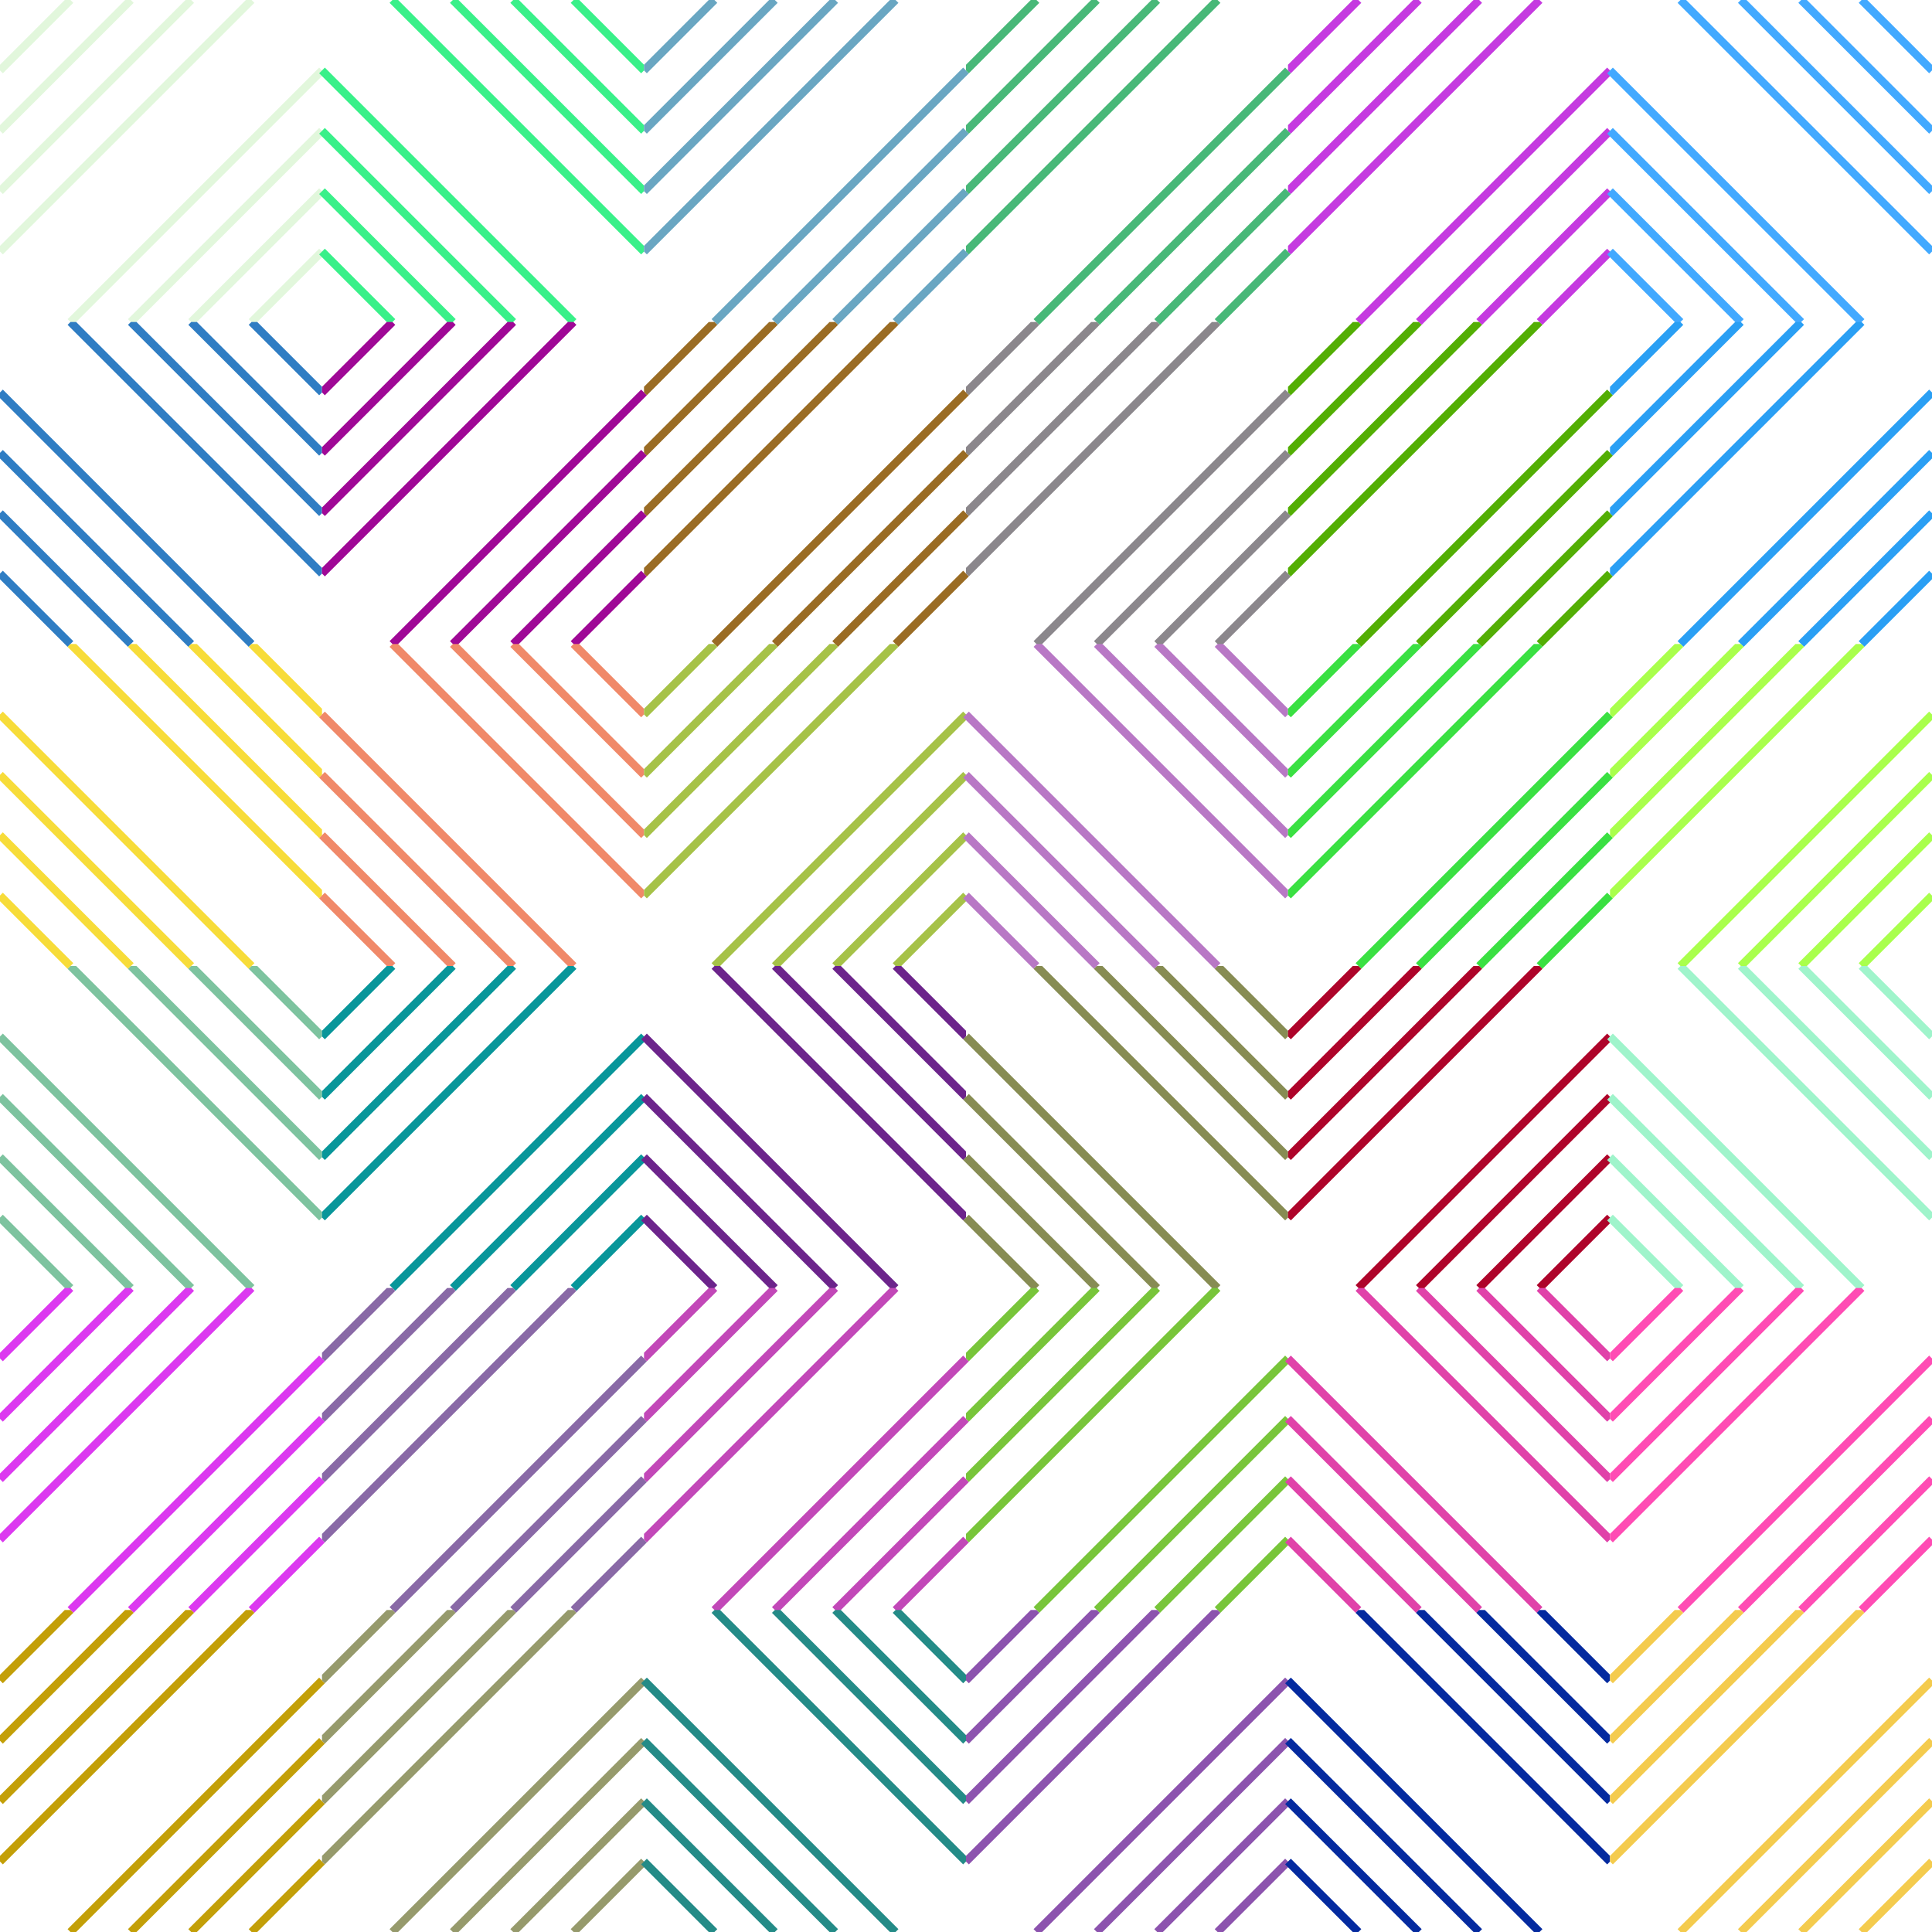 <svg viewBox="0 0 960 960" style="max-width:100vmin;max-height:100vmin;" xmlns="http://www.w3.org/2000/svg"><symbol id="lines" viewPort="0 0 160 160"><line x1="0" y1="35" x2="35" y2="0" stroke-width="4"/><line x1="0" y1="65" x2="65" y2="0" stroke-width="4"/><line x1="0" y1="95" x2="95" y2="0" stroke-width="4"/><line x1="0" y1="125" x2="125" y2="0" stroke-width="4"/><line x1="35" y1="160" x2="160" y2="35" stroke-width="4"/><line x1="65" y1="160" x2="160" y2="65" stroke-width="4"/><line x1="95" y1="160" x2="160" y2="95" stroke-width="4"/><line x1="125" y1="160" x2="160" y2="125" stroke-width="4"/></symbol><use href="#lines" stroke="#e2f7dc" transform="rotate(0 80 80)" x="0" y="0"/><use href="#lines" stroke="#2f7dc3" transform="rotate(90 80 240)" x="0" y="160"/><use href="#lines" stroke="#f7dc39" transform="rotate(90 80 400)" x="0" y="320"/><use href="#lines" stroke="#7dc39f" transform="rotate(90 80 560)" x="0" y="480"/><use href="#lines" stroke="#dc39f0" transform="rotate(0 80 720)" x="0" y="640"/><use href="#lines" stroke="#c39f08" transform="rotate(0 80 880)" x="0" y="800"/><use href="#lines" stroke="#39f089" transform="rotate(90 240 80)" x="160" y="0"/><use href="#lines" stroke="#9f0896" transform="rotate(0 240 240)" x="160" y="160"/><use href="#lines" stroke="#f08969" transform="rotate(90 240 400)" x="160" y="320"/><use href="#lines" stroke="#08969a" transform="rotate(0 240 560)" x="160" y="480"/><use href="#lines" stroke="#8969a6" transform="rotate(0 240 720)" x="160" y="640"/><use href="#lines" stroke="#969a6c" transform="rotate(0 240 880)" x="160" y="800"/><use href="#lines" stroke="#69a6c2" transform="rotate(0 400 80)" x="320" y="0"/><use href="#lines" stroke="#9a6c24" transform="rotate(0 400 240)" x="320" y="160"/><use href="#lines" stroke="#a6c248" transform="rotate(0 400 400)" x="320" y="320"/><use href="#lines" stroke="#6c248b" transform="rotate(90 400 560)" x="320" y="480"/><use href="#lines" stroke="#c248b8" transform="rotate(0 400 720)" x="320" y="640"/><use href="#lines" stroke="#248b87" transform="rotate(90 400 880)" x="320" y="800"/><use href="#lines" stroke="#48b878" transform="rotate(0 560 80)" x="480" y="0"/><use href="#lines" stroke="#8b878c" transform="rotate(0 560 240)" x="480" y="160"/><use href="#lines" stroke="#b878c5" transform="rotate(90 560 400)" x="480" y="320"/><use href="#lines" stroke="#878c53" transform="rotate(90 560 560)" x="480" y="480"/><use href="#lines" stroke="#78c53a" transform="rotate(0 560 720)" x="480" y="640"/><use href="#lines" stroke="#8c53ae" transform="rotate(0 560 880)" x="480" y="800"/><use href="#lines" stroke="#c53ae0" transform="rotate(0 720 80)" x="640" y="0"/><use href="#lines" stroke="#53ae04" transform="rotate(0 720 240)" x="640" y="160"/><use href="#lines" stroke="#3ae042" transform="rotate(0 720 400)" x="640" y="320"/><use href="#lines" stroke="#ae042a" transform="rotate(0 720 560)" x="640" y="480"/><use href="#lines" stroke="#e042a9" transform="rotate(90 720 720)" x="640" y="640"/><use href="#lines" stroke="#042a9f" transform="rotate(90 720 880)" x="640" y="800"/><use href="#lines" stroke="#42a9ff" transform="rotate(90 880 80)" x="800" y="0"/><use href="#lines" stroke="#2a9ff4" transform="rotate(0 880 240)" x="800" y="160"/><use href="#lines" stroke="#a9ff4c" transform="rotate(0 880 400)" x="800" y="320"/><use href="#lines" stroke="#9ff4cb" transform="rotate(90 880 560)" x="800" y="480"/><use href="#lines" stroke="#ff4cb4" transform="rotate(0 880 720)" x="800" y="640"/><use href="#lines" stroke="#f4cb4e" transform="rotate(0 880 880)" x="800" y="800"/></svg>